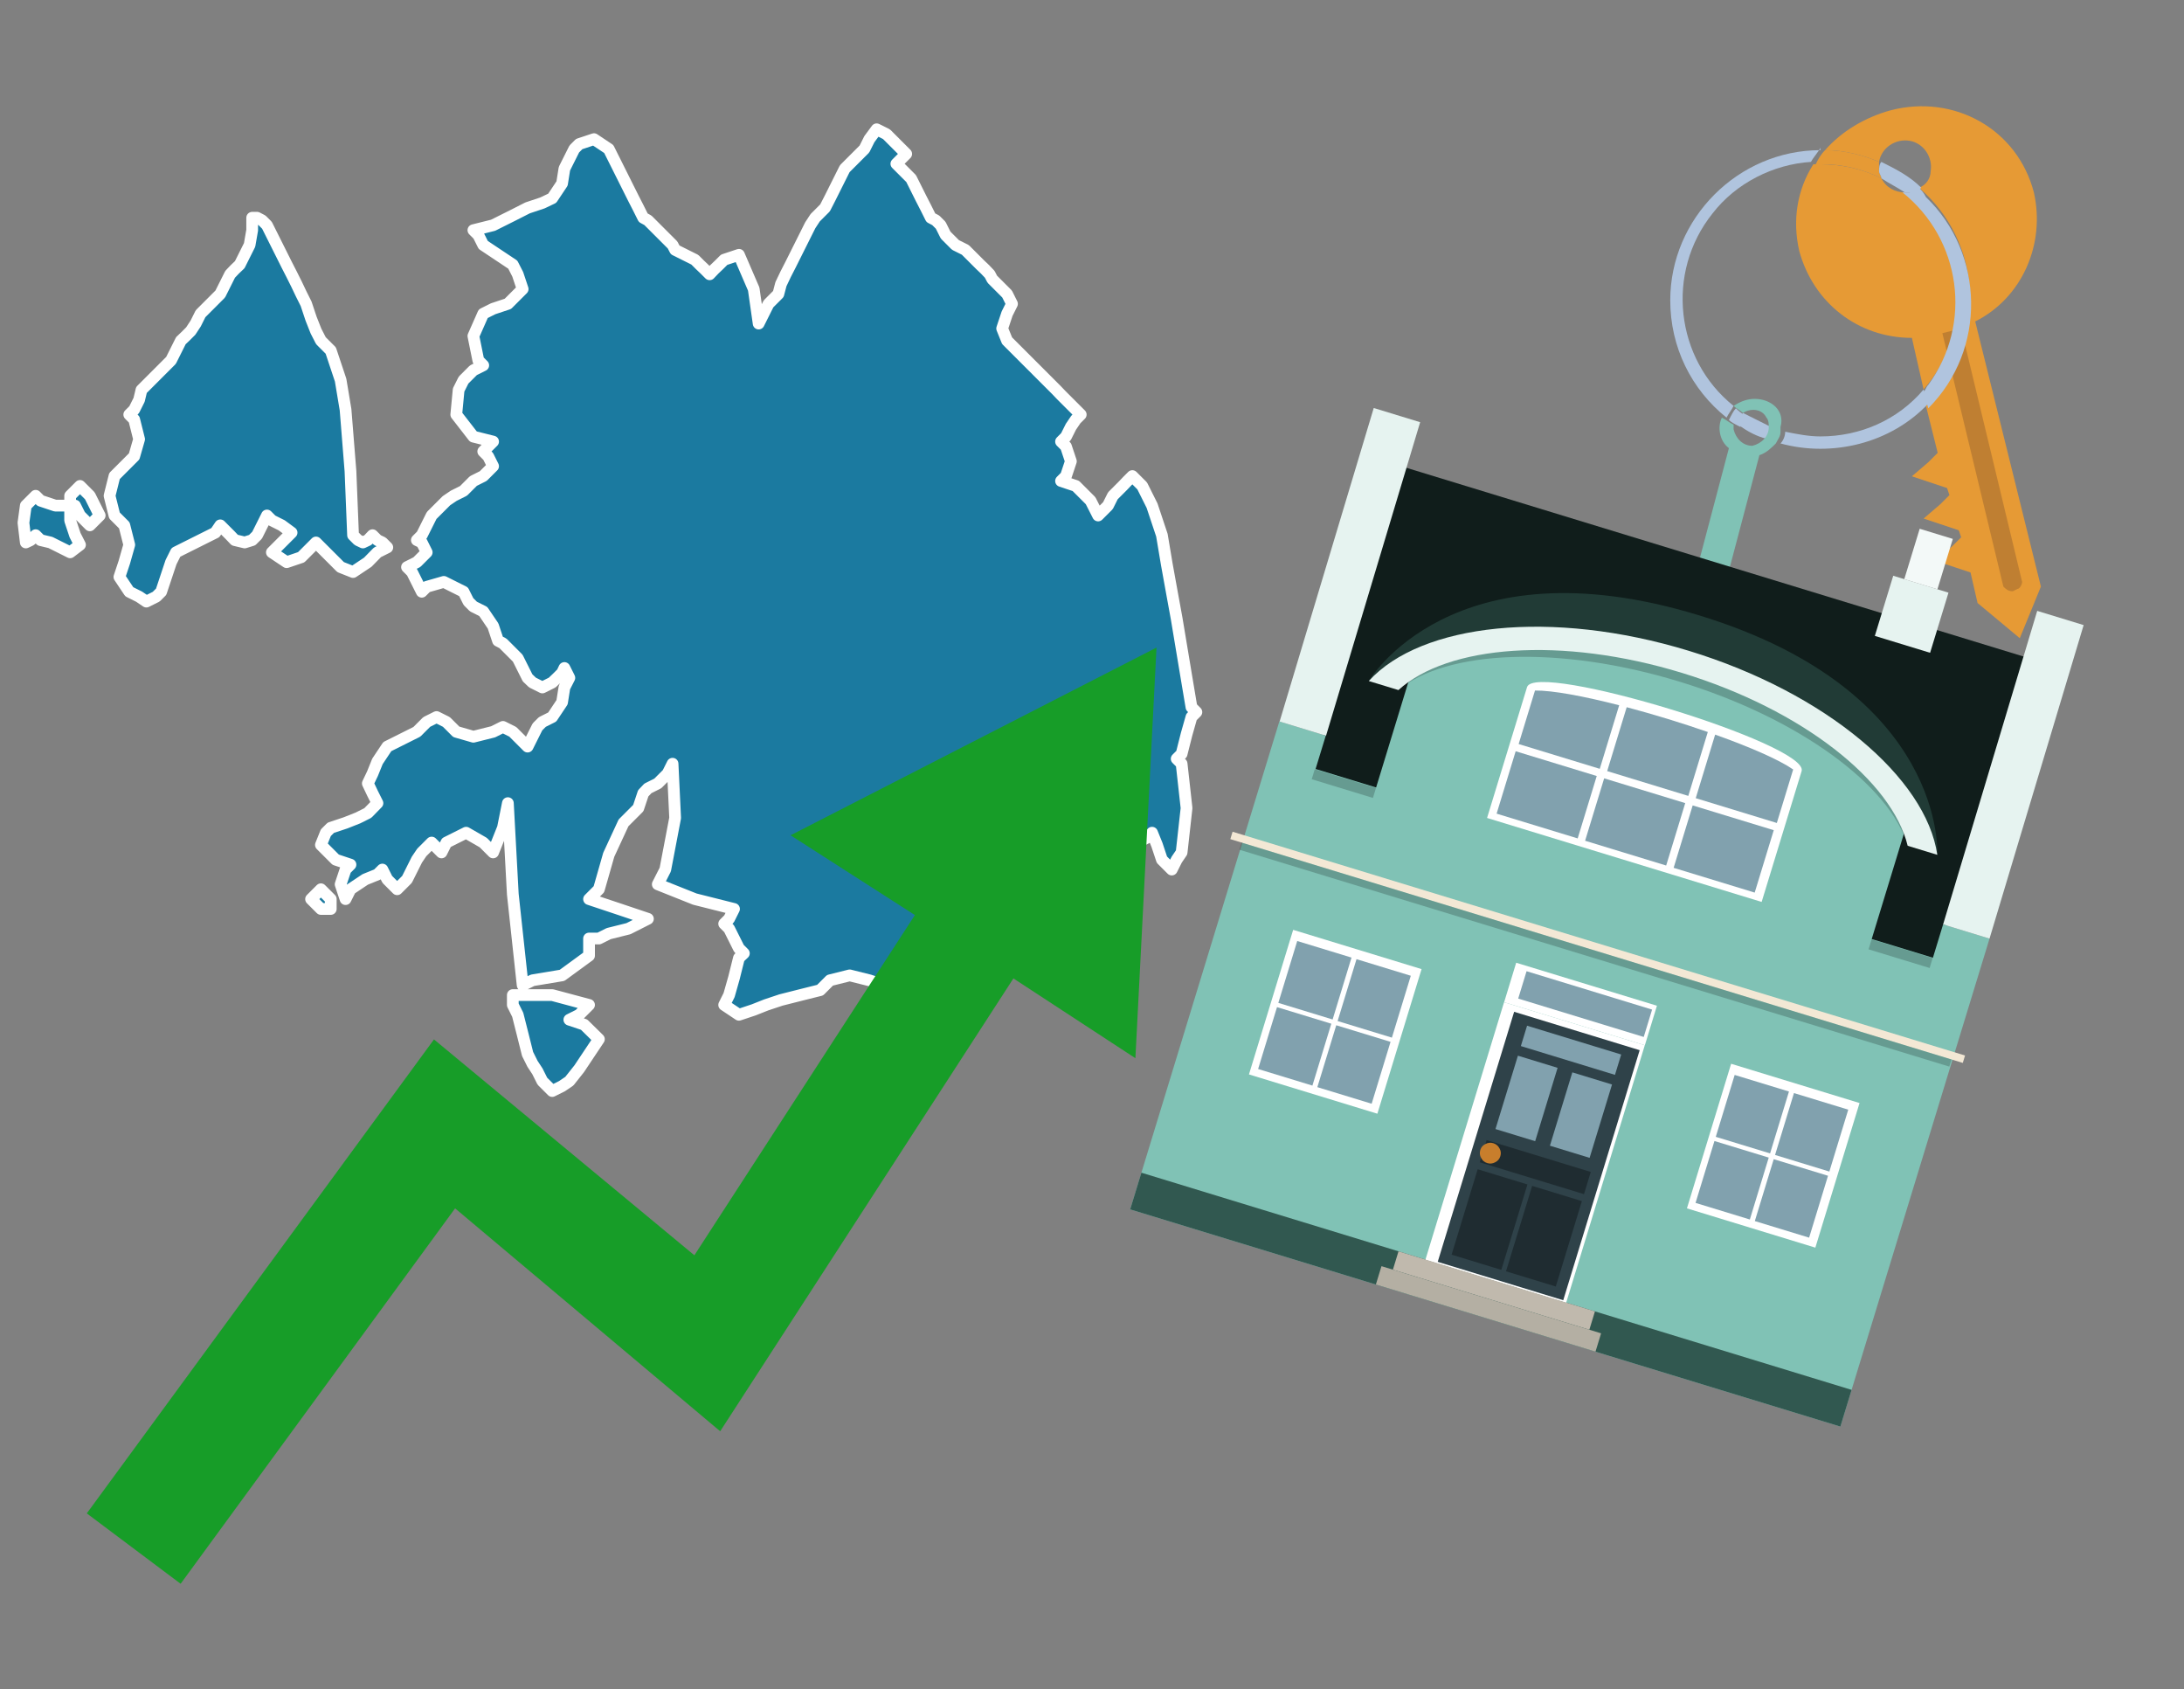 <?xml version="1.0" encoding="utf-8"?>
<!-- Generator: Adobe Illustrator 26.0.3, SVG Export Plug-In . SVG Version: 6.00 Build 0)  -->
<svg version="1.1" id="Text" xmlns="http://www.w3.org/2000/svg" xmlns:xlink="http://www.w3.org/1999/xlink" x="0px" y="0px"
	 width="93.1px" height="72px" viewBox="0 0 93.1 72" style="enable-background:new 0 0 93.1 72;" xml:space="preserve">
<rect x="0" y="0" width="93.1" height="72" fill="#808080" stroke="none"/>
<style type="text/css">
	.st0{fill:#1B7AA0;stroke:#FFFFFF;stroke-width:0.5;stroke-linejoin:round;}
	.st1{fill:#179D28;}
	.st2{fill:#E69A35;}
	.st3{fill:#B0C4DE;}
	.st4{fill:#80C2B5;}
	.st5{fill:#BF7F32;}
	.st6{fill-rule:evenodd;clip-rule:evenodd;fill:#101D1B;}
	.st7{fill-rule:evenodd;clip-rule:evenodd;fill:#80C2B5;}
	.st8{opacity:0.2;fill-rule:evenodd;clip-rule:evenodd;enable-background:new    ;}
	.st9{fill-rule:evenodd;clip-rule:evenodd;fill:#E6F3F0;}
	.st10{fill-rule:evenodd;clip-rule:evenodd;fill:#315850;}
	.st11{fill-rule:evenodd;clip-rule:evenodd;fill:#F3F9F8;}
	.st12{fill:#213B36;}
	.st13{fill:none;}
	.st14{opacity:0.2;enable-background:new    ;}
	.st15{fill:#E6F3F0;}
	.st16{fill-rule:evenodd;clip-rule:evenodd;fill:#FFFFFF;}
	.st17{fill-rule:evenodd;clip-rule:evenodd;fill:#81A1AE;}
	.st18{fill:#81A1AE;}
	.st19{fill:#FFFFFF;}
	.st20{fill:#2F4249;}
	.st21{fill:#1F2C31;}
	.st22{fill:#C87E2C;}
	.st23{fill-rule:evenodd;clip-rule:evenodd;fill:#C0B9AD;}
	.st24{fill-rule:evenodd;clip-rule:evenodd;fill:#B4AFA3;}
	.st25{fill-rule:evenodd;clip-rule:evenodd;fill:#F3E8D5;}
</style>
<path class="st0" d="M23.54,42.41L25.11,42.83L24.69,43.25L24.27,43.46L24.9,43.67L25.53,44.29L25.11,44.92L24.69,45.55L24.27,46.08L23.96,46.29L23.54,46.5L23.12,46.08L22.91,45.66L22.7,45.34L22.49,44.92L22.28,44.08L22.07,43.25L21.86,42.83L21.86,42.41ZM13.68,38.74L13.26,38.32L13.68,37.9L14.1,38.32L14.1,38.74ZM25.11,40.73L23.96,41.57L22.7,41.78L22.28,41.99L21.86,38.11L21.65,34.23L21.44,35.28L21.02,36.33L20.6,35.91L19.87,35.49L19.03,35.91L18.82,36.33L18.61,36.12L18.4,35.91L18.19,36.12L17.98,36.33L17.77,36.64L17.56,37.06L17.35,37.48L16.93,37.9L16.51,37.48L16.3,37.06L16.09,37.27L15.57,37.48L14.94,37.9L14.73,38.32L14.52,37.69L14.73,37.06L14.94,36.85L14.31,36.64L13.68,36.01L13.89,35.49L14.1,35.28L14.73,35.07L15.26,34.86L15.68,34.65L16.09,34.23L15.88,33.81L15.68,33.39L15.88,32.97L16.09,32.45L16.51,31.82L16.93,31.61L17.35,31.4L17.77,31.19L17.98,30.98L18.19,30.77L18.61,30.56L19.03,30.77L19.24,30.98L19.45,31.19L20.18,31.4L21.02,31.19L21.44,30.98L21.86,31.19L22.07,31.4L22.28,31.61L22.49,31.82L22.7,31.4L22.91,30.98L23.12,30.77L23.54,30.56L23.96,29.93L24.06,29.3L24.27,28.89L24.06,28.47L23.96,28.68L23.75,28.89L23.54,29.09L23.12,29.3L22.7,29.09L22.49,28.89L22.28,28.47L22.07,28.05L21.86,27.84L21.65,27.63L21.44,27.42L21.23,27.31L21.02,26.68L20.6,26.06L20.18,25.85L19.97,25.64L19.76,25.22L18.92,24.8L18.19,25.01L17.98,25.22L17.77,24.8L17.56,24.38L17.35,24.17L17.77,23.96L18.19,23.54L17.98,23.12L17.77,23.02L17.98,22.81L18.19,22.39L18.4,21.97L18.61,21.76L18.82,21.55L19.03,21.34L19.34,21.13L19.76,20.92L19.97,20.71L20.18,20.5L20.6,20.29L21.02,19.87L20.81,19.45L20.6,19.24L20.81,19.03L21.02,18.82L20.18,18.61L19.45,17.67L19.55,16.62L19.76,16.2L20.18,15.78L20.6,15.57L20.39,15.36L20.18,14.32L20.6,13.37L21.02,13.16L21.65,12.95L22.28,12.32L22.07,11.69L21.86,11.28L21.23,10.86L20.6,10.44L20.39,10.02L20.18,9.81L21.02,9.6L21.86,9.18L22.49,8.86L23.12,8.65L23.54,8.45L23.96,7.82L24.06,7.19L24.27,6.77L24.48,6.35L24.69,6.14L25.32,5.93L25.95,6.35L26.16,6.77L26.37,7.19L26.58,7.61L26.79,8.03L27.0,8.45L27.21,8.86L27.42,9.28L27.62,9.39L27.83,9.6L28.04,9.81L28.25,10.02L28.46,10.23L28.67,10.44L28.78,10.65L29.2,10.86L29.62,11.07L29.83,11.28L30.04,11.48L30.25,11.69L30.45,11.48L30.66,11.28L30.87,11.07L31.5,10.86L32.13,12.32L32.34,13.79L32.55,13.37L32.76,12.95L32.97,12.74L33.18,12.53L33.29,12.11L33.49,11.69L33.7,11.28L33.91,10.86L34.12,10.44L34.33,10.02L34.54,9.6L34.75,9.28L34.96,9.07L35.17,8.86L35.38,8.45L35.59,8.03L35.8,7.61L36.01,7.19L36.22,6.98L36.43,6.77L36.64,6.56L36.85,6.35L37.06,5.93L37.37,5.51L37.79,5.72L38.0,5.93L38.21,6.14L38.42,6.35L38.63,6.56L38.42,6.77L38.21,6.98L38.42,7.19L38.63,7.4L38.84,7.61L39.05,8.03L39.26,8.45L39.47,8.86L39.68,9.28L39.89,9.39L40.1,9.6L40.31,10.02L40.73,10.44L41.15,10.65L41.36,10.86L41.57,11.07L41.78,11.28L41.99,11.48L42.19,11.69L42.3,11.9L42.51,12.11L42.72,12.32L42.93,12.53L43.14,12.95L42.93,13.37L42.72,14.0L42.93,14.52L43.14,14.73L43.35,14.94L43.56,15.15L43.77,15.36L43.98,15.57L44.19,15.78L44.4,15.99L44.61,16.2L44.82,16.41L45.03,16.62L45.23,16.83L45.44,17.04L45.65,17.25L45.86,17.46L46.07,17.67L45.86,17.88L45.65,18.19L45.44,18.61L45.23,18.82L45.44,19.03L45.65,19.66L45.44,20.29L45.23,20.5L45.86,20.71L46.49,21.34L46.81,21.97L47.23,21.55L47.44,21.13L47.65,20.92L47.86,20.71L48.06,20.5L48.27,20.29L48.48,20.5L48.69,20.71L48.9,21.13L49.11,21.55L49.32,22.18L49.53,22.81L49.74,24.06L49.95,25.22L50.16,26.37L50.37,27.63L50.58,28.89L50.79,30.14L51.0,30.35L50.79,30.56L50.58,31.3L50.37,32.13L50.16,32.34L50.37,32.55L50.58,34.44L50.37,36.33L50.16,36.64L49.95,37.06L49.74,36.85L49.53,36.64L49.32,36.01L49.11,35.49L48.9,35.7L48.48,35.91L48.06,36.12L47.65,36.33L47.23,36.43L47.02,36.64L46.81,37.06L46.39,37.48L46.07,37.27L45.86,37.06L45.65,36.85L45.23,36.64L44.82,36.85L44.19,37.06L43.56,36.85L43.14,36.64L42.72,36.85L42.51,37.06L42.3,37.48L42.19,37.9L41.99,38.11L41.78,38.32L41.57,38.74L41.36,39.16L41.15,39.58L40.94,40.0L40.73,40.42L40.31,40.83L39.89,41.04L39.68,41.15L39.47,41.36L38.84,41.57L38.21,41.78L37.69,41.99L37.06,41.78L36.22,41.57L35.38,41.78L35.17,41.99L34.96,42.2L34.12,42.41L33.29,42.62L32.66,42.83L32.13,43.04L31.5,43.25L30.87,42.83L31.08,42.41L31.29,41.67L31.5,40.83L31.71,40.63L31.5,40.42L31.29,40.0L31.08,39.58L30.87,39.37L31.08,39.16L31.29,38.74L29.62,38.32L28.04,37.69L28.36,37.06L28.78,34.86L28.67,32.55L28.46,32.97L28.04,33.39L27.62,33.6L27.42,33.81L27.21,34.44L26.58,35.07L25.95,36.43L25.53,37.9L25.11,38.32L26.37,38.74L27.62,39.16L26.79,39.58L25.95,39.79L25.53,40.0L25.11,40.0ZM10.96,9.28L11.17,9.39L11.38,9.6L11.59,10.02L11.8,10.44L12.01,10.86L12.22,11.28L12.43,11.69L12.64,12.11L12.84,12.53L13.05,12.95L13.26,13.58L13.47,14.11L13.68,14.52L14.1,14.94L14.52,16.2L14.73,17.46L14.94,20.08L15.05,22.81L15.26,23.02L15.47,23.12L15.68,23.02L15.88,22.81L16.09,23.02L16.3,23.12L16.51,23.33L16.09,23.54L15.68,23.96L15.05,24.38L14.52,24.17L14.31,23.96L14.1,23.75L13.89,23.54L13.68,23.33L13.47,23.12L13.26,23.33L13.05,23.54L12.84,23.75L12.22,23.96L11.59,23.54L12.01,23.12L12.43,22.7L12.01,22.39L11.59,22.18L11.38,21.97L11.17,22.39L10.96,22.81L10.75,23.02L10.43,23.12L10.01,23.02L9.81,22.81L9.6,22.6L9.39,22.39L9.18,22.7L8.34,23.12L7.5,23.54L7.29,23.96L7.08,24.59L6.87,25.22L6.66,25.43L6.24,25.64L5.93,25.43L5.51,25.22L5.09,24.59L5.3,23.96L5.51,23.22L5.3,22.39L5.09,22.18L4.88,21.97L4.67,21.13L4.88,20.29L5.09,20.08L5.3,19.87L5.51,19.66L5.72,19.45L5.93,18.72L5.72,17.88L5.51,17.67L5.72,17.46L5.93,17.04L6.03,16.62L6.24,16.41L6.45,16.2L6.66,15.99L6.87,15.78L7.08,15.57L7.29,15.36L7.5,14.94L7.71,14.52L7.92,14.32L8.13,14.11L8.34,13.79L8.55,13.37L8.76,13.16L8.97,12.95L9.18,12.74L9.39,12.53L9.6,12.11L9.81,11.69L10.01,11.48L10.22,11.28L10.43,10.86L10.64,10.44L10.75,9.81L10.75,9.28ZM2.99,22.18L3.2,22.81L3.41,23.22L2.99,23.54L2.57,23.33L2.15,23.12L1.73,23.02L1.52,22.81L1.31,23.02L1.1,23.12L1.0,22.28L1.1,21.55L1.31,21.34L1.52,21.13L1.73,21.34L2.36,21.55L2.99,21.55ZM2.99,21.13L3.41,20.71L3.83,21.13L4.04,21.55L4.25,21.97L3.83,22.39L3.41,21.97L3.2,21.55L2.99,21.55Z"/>
<polygon class="st1" points="49.3,27.6 33.7,35.6 39,39 29.6,53.5 18.5,44.3 3.7,64.5 7.7,67.5 19.4,51.5 30.7,61 43.2,41.7 
	48.4,45.1 "/>
<path class="st2" d="M80.2,7.6c0-0.1-0.1-0.2-0.1-0.3c0-0.1,0-0.3,0-0.4c-0.7-0.3-1.5-0.5-2.3-0.5c-0.2,0.2-0.3,0.4-0.4,0.6
	c0.1,0,0.2,0,0.3,0C78.5,7,79.4,7.2,80.2,7.6z"/>
<path class="st3" d="M77.6,6.4c-3.5,0-6.4,2.9-6.4,6.4c0,2,0.9,3.8,2.4,5c0.1-0.2,0.2-0.3,0.3-0.5c-2.5-2-2.9-5.7-0.9-8.2
	c1-1.3,2.6-2.1,4.2-2.2c0.1-0.2,0.3-0.4,0.4-0.6V6.4z"/>
<path class="st2" d="M84.2,13.7c2-1,3-3.3,2.5-5.5C86,5.5,83.3,4,80.6,4.7c-1.1,0.3-2.1,0.9-2.8,1.7c0.8,0,1.6,0.2,2.3,0.5
	c0.1-0.6,0.7-1,1.3-0.9c0.6,0.1,1,0.7,0.9,1.3c0,0.3-0.2,0.6-0.5,0.7c2.7,2.3,2.9,6.4,0.6,9c-0.1,0.1-0.2,0.2-0.3,0.3l0.5,2
	l-0.4,0.4l-0.7,0.6l0.9,0.3l0.6,0.2l0.1,0.3l-0.4,0.4L82,22.1l0.9,0.3l0.6,0.2l0.1,0.3l-0.4,0.4l-0.7,0.6l0.9,0.3l0.6,0.2l0.3,1.3
	l1.8,1.5L87,25L84.2,13.7z"/>
<path class="st2" d="M81.2,8.2c-0.4,0-0.8-0.2-1-0.6C79.4,7.2,78.5,7,77.6,7c-0.1,0-0.2,0-0.3,0c-0.7,1.1-0.9,2.4-0.6,3.7
	c0.6,2.2,2.5,3.7,4.8,3.7l0.5,2.2c2.1-2.4,1.9-6.1-0.6-8.2C81.3,8.3,81.2,8.3,81.2,8.2z"/>
<path class="st3" d="M74.1,18.1c0.4,0.3,0.8,0.5,1.2,0.6c0.1-0.1,0.2-0.3,0.2-0.5l0,0c-0.4-0.2-0.8-0.4-1.2-0.6
	C74.2,17.8,74.1,17.9,74.1,18.1z"/>
<path class="st3" d="M74.4,17.7c-0.2-0.1-0.3-0.2-0.4-0.3c-0.1,0.1-0.2,0.3-0.3,0.5c0.1,0.1,0.3,0.2,0.5,0.3
	C74.1,17.9,74.2,17.8,74.4,17.7z"/>
<path class="st4" d="M74.8,17c-0.3,0-0.6,0.1-0.9,0.3c0.1,0.1,0.3,0.2,0.4,0.3c0.3-0.2,0.8-0.2,1,0.2c0.1,0.1,0.1,0.3,0.1,0.4l0,0
	c0,0.4-0.3,0.7-0.7,0.8c-0.4,0-0.7-0.3-0.8-0.7c0,0,0,0,0-0.1v-0.1c-0.2-0.1-0.3-0.2-0.5-0.3c-0.2,0.4-0.1,1,0.3,1.3l-1.549,5.865
	l1.3,0.3L75,19.4c0.3-0.1,0.5-0.3,0.7-0.5c0.1-0.2,0.2-0.3,0.2-0.5c0-0.1,0-0.1,0-0.2C76.1,17.5,75.5,17,74.8,17z"/>
<path class="st5" d="M86,25.1l-0.2,0.1c-0.2,0-0.3-0.1-0.4-0.2l0,0l-2.6-10.8l0.8-0.2l2.6,10.8C86.2,24.9,86.1,25.1,86,25.1L86,25.1
	z"/>
<path class="st3" d="M80.1,7.3c0,0.1,0.1,0.2,0.1,0.3c0.3,0.2,0.7,0.4,1,0.6c0.1,0,0.2,0,0.3,0c0.1,0,0.3-0.1,0.4-0.2
	c-0.5-0.5-1.1-0.8-1.7-1.1C80.1,7,80.1,7.2,80.1,7.3z"/>
<path class="st3" d="M77.6,18.6c-0.5,0-1-0.1-1.5-0.2c0,0.2-0.1,0.4-0.2,0.5c2.2,0.6,4.7,0,6.3-1.7L82,16.6
	C80.9,17.9,79.3,18.6,77.6,18.6z"/>
<path class="st3" d="M81.8,8c-0.1,0.1-0.2,0.1-0.4,0.2c-0.1,0-0.2,0-0.3,0c2.5,2,3,5.6,1.1,8.2c-0.1,0.1-0.1,0.2-0.2,0.3l0.2,0.7
	c2.5-2.5,2.4-6.6-0.1-9C82,8.2,81.9,8.1,81.8,8L81.8,8z"/>
<g>
	<polygon class="st6" points="82.528,40.998 55.935,32.868 59.826,19.899 86.386,28.019 	"/>
	<polygon class="st7" points="80.743,53.306 84.81,40.003 82.831,39.398 82.397,40.819 56.081,32.774 56.516,31.353 
		54.536,30.747 48.178,51.544 78.452,60.8 	"/>
	
		<rect x="68.968" y="23.239" transform="matrix(0.292 -0.956 0.956 0.292 13.561 92.358)" class="st8" width="0.443" height="27.553"/>
	<polygon class="st9" points="84.81,40.003 82.831,39.398 86.843,26.036 88.822,26.641 	"/>
	<polygon class="st9" points="56.527,31.356 54.548,30.751 58.56,17.389 60.539,17.994 	"/>
	<polygon class="st10" points="78.452,60.8 78.93,59.236 48.656,49.98 48.178,51.544 	"/>
	<polygon class="st9" points="83.06,25.259 80.705,24.539 79.921,27.102 82.277,27.822 	"/>
	<polygon class="st11" points="83.245,22.968 81.833,22.536 81.176,24.683 82.589,25.115 	"/>
	<g>
		<path class="st12" d="M72.43,26.226C61.89,23.003,58.349,29.025,58.349,29.025l3.957-1.27l17.769,5.433l2.509,3.247
			C82.584,36.434,83.016,29.462,72.43,26.226z"/>
		<path class="st4" d="M80.089,32.789c-5.154-4.135-11.002-5.938-17.558-5.368l-2.205,0.697L58.453,34.245l21.126,6.459
			l1.9-6.216L80.089,32.789z"/>
		<g>
			<polygon class="st13" points="67.162,26.107 64.292,27.075 78.703,31.48 76.864,29.073 			"/>
		</g>
		<path class="st14" d="M71.853,28.195c-5.851-1.789-11.352-1.36-13.504,0.83l1.264,0.386
			c2.033-1.704,6.843-1.93,11.978-0.36s8.996,4.447,9.729,6.997l1.264,0.386
			C82.025,33.415,77.704,29.984,71.853,28.195z"/>
		<path class="st15" d="M71.993,27.738c-5.851-1.789-11.412-1.166-13.644,1.287l1.264,0.386
			c2.098-1.918,6.956-2.301,12.091-0.731s8.948,4.604,9.616,7.367l1.264,0.386
			C82.105,33.152,77.844,29.526,71.993,27.738z"/>
		<g>
			<g>
				<path class="st16" d="M65.095,29.286c0.346-1.132,12.051,2.446,11.705,3.579l-1.704,5.575l-11.705-3.579
					L65.095,29.286L65.095,29.286z"/>
			</g>
			
				<rect x="72.127" y="34.37" transform="matrix(0.292 -0.956 0.956 0.292 17.425 95.904)" class="st17" width="2.782" height="3.615"/>
			
				<rect x="68.352" y="33.216" transform="matrix(0.292 -0.956 0.956 0.292 15.857 91.478)" class="st17" width="2.782" height="3.615"/>
			
				<rect x="64.578" y="32.062" transform="matrix(0.292 -0.956 0.956 0.292 14.29 87.052)" class="st17" width="2.782" height="3.615"/>
			<g>
				<path class="st18" d="M75.743,35.075l0.697-2.28c-0.622-0.429-1.87-0.967-3.326-1.486l-0.828,2.709L75.743,35.075z"
					/>
				<path class="st18" d="M68.195,32.767l0.828-2.709c-1.497-0.384-2.832-0.636-3.589-0.628l-0.697,2.281
					L68.195,32.767z"/>
				<path class="st18" d="M71.969,33.921l0.832-2.723c-1.111-0.386-2.321-0.756-3.458-1.057l-0.832,2.723L71.969,33.921
					z"/>
			</g>
		</g>
	</g>
	<g>
		
			<rect x="66.534" y="39.649" transform="matrix(0.292 -0.956 0.956 0.292 6.786 94.744)" class="st19" width="1.761" height="6.276"/>
		
			<rect x="59.735" y="45.983" transform="matrix(0.292 -0.956 0.956 0.292 -0.641 97.374)" class="st16" width="11.485" height="6.276"/>
		<g transform="matrix( 0.861, 0, 0, 0.861, 2148,666.7) ">
			<g>
				<g id="Symbol_9_0_Layer2_0_MEMBER_8_MEMBER_12_MEMBER_0_FILL_00000048469725786621459750000005400378390701630639_">
					<path class="st20" d="M-2419.808-724.248l6.215,1.9l-3.784,12.378l-6.215-1.9L-2419.808-724.248z"/>
				</g>
			</g>
		</g>
		<g transform="matrix( 0.861, 0, 0, 0.861, 2148,666.7) ">
			<g>
				<g id="Symbol_9_0_Layer2_0_MEMBER_8_MEMBER_12_MEMBER_1_MEMBER_1_FILL_00000158722947092644090620000017520500107816086451_">
					<path class="st18" d="M-2417.657-721.474l-1.11,3.631l-1.965-0.601l1.11-3.631L-2417.657-721.474z"/>
				</g>
			</g>
		</g>
		<g transform="matrix( 0.861, 0, 0, 0.861, 2148,666.7) ">
			<g>
				<g id="Symbol_9_0_Layer2_0_MEMBER_8_MEMBER_12_MEMBER_1_MEMBER_1_FILL_00000052080521835907080820000005665097192969389210_">
					<path class="st18" d="M-2414.962-720.649l-1.11,3.631l-1.965-0.601l1.11-3.631L-2414.962-720.649z"/>
				</g>
			</g>
		</g>
		<g transform="matrix( 0.861, 0, 0, 0.861, 2148,666.7) ">
			<g>
				<g id="Symbol_9_0_Layer2_0_MEMBER_8_MEMBER_12_MEMBER_2_MEMBER_0_FILL_00000121972615620641783040000006232482807947767952_">
					<path class="st21" d="M-2420.21-711.402l1.293-4.228l2.463,0.753l-1.292,4.228L-2420.21-711.402z"/>
				</g>
			</g>
		</g>
		<g transform="matrix( 0.861, 0, 0, 0.861, 2148,666.7) ">
			<g>
				<g id="Symbol_9_0_Layer2_0_MEMBER_8_MEMBER_12_MEMBER_2_MEMBER_1_FILL_00000095309292420501403930000009762908861303173802_">
					<path class="st21" d="M-2422.905-712.226l1.292-4.228l2.463,0.753l-1.293,4.228L-2422.905-712.226z"/>
				</g>
			</g>
		</g>
		<g transform="matrix( 0.861, 0, 0, 0.861, 2148,666.7) ">
			<g>
				<g id="Symbol_9_0_Layer2_0_MEMBER_8_MEMBER_12_MEMBER_2_MEMBER_1_FILL_00000087374071675372334650000017514442634703101070_">
					<path class="st21" d="M-2421.508-716.798l0.336-1.099l5.158,1.577l-0.336,1.099L-2421.508-716.798z"/>
				</g>
			</g>
		</g>
		<g transform="matrix( 0.861, 0, 0, 0.861, 2148,666.7) ">
			<g>
				<g id="Symbol_9_0_Layer2_0_MEMBER_8_MEMBER_12_MEMBER_2_MEMBER_1_FILL_00000054944747032959736200000013106761979852599950_">
					<path class="st18" d="M-2419.476-722.551l0.308-1.008l4.66,1.425l-0.308,1.008L-2419.476-722.551z"/>
				</g>
			</g>
		</g>
		<g transform="matrix( 0.861, 0, 0, 0.861, 2148,666.7) ">
			<g>
				<g id="Symbol_9_0_Layer2_0_MEMBER_8_MEMBER_13_FILL_00000121256037951919940360000017531174073741872810_">
					<path class="st22" d="M-2421.483-717.409c0.041-0.134,0.124-0.232,0.251-0.293
						c0.129-0.069,0.26-0.082,0.394-0.041c0.134,0.041,0.235,0.126,0.304,0.255
						c0.071,0.122,0.085,0.25,0.044,0.384c-0.043,0.141-0.128,0.242-0.255,0.304
						c-0.129,0.069-0.26,0.082-0.394,0.041c-0.141-0.043-0.242-0.128-0.303-0.255
						C-2421.512-717.136-2421.526-717.268-2421.483-717.409z"/>
				</g>
			</g>
		</g>
		<g transform="matrix( 0.861, 0, 0, 0.861, 2148,666.7) ">
			<g>
				<g id="Symbol_9_0_Layer2_0_MEMBER_8_MEMBER_12_MEMBER_2_MEMBER_1_FILL_00000181081196561876715510000013441379206308750754_">
					<path class="st18" d="M-2419.607-724.902l0.414-1.355l6.215,1.9l-0.414,1.355L-2419.607-724.902z"/>
				</g>
			</g>
		</g>
		<polygon class="st23" points="67.751,56.673 67.99,55.891 59.616,53.331 59.377,54.113 		"/>
		<polygon class="st24" points="68.013,57.608 68.252,56.826 58.89,53.964 58.651,54.746 60.045,55.172 		"/>
	</g>
	
		<rect x="67.98" y="24.04" transform="matrix(0.292 -0.956 0.956 0.292 9.614 93.733)" class="st25" width="0.33" height="32.661"/>
	
		<rect x="67.891" y="24.851" transform="matrix(0.292 -0.956 0.956 0.292 9.25 93.862)" class="st8" width="0.319" height="31.657"/>
	<g>
		<g>
			<polygon class="st16" points="73.795,45.338 79.269,47.011 77.385,53.174 71.911,51.5 			"/>
		</g>
		
			<rect x="73.365" y="46.272" transform="matrix(0.292 -0.956 0.956 0.292 7.482 105.077)" class="st17" width="2.759" height="2.421"/>
		
			<rect x="75.893" y="47.045" transform="matrix(0.292 -0.956 0.956 0.292 8.532 108.041)" class="st17" width="2.759" height="2.421"/>
		
			<rect x="75.031" y="49.864" transform="matrix(0.292 -0.956 0.956 0.292 5.226 109.211)" class="st17" width="2.759" height="2.421"/>
		
			<rect x="72.504" y="49.09" transform="matrix(0.292 -0.956 0.956 0.292 4.177 106.247)" class="st17" width="2.759" height="2.421"/>
	</g>
	<g>
		<g>
			<polygon class="st16" points="60.599,41.303 55.125,39.63 53.241,45.792 58.715,47.466 			"/>
		</g>
		
			<rect x="57.236" y="41.341" transform="matrix(0.292 -0.956 0.956 0.292 0.785 86.163)" class="st17" width="2.759" height="2.421"/>
		
			<rect x="54.709" y="40.568" transform="matrix(0.292 -0.956 0.956 0.292 -0.265 83.199)" class="st17" width="2.759" height="2.421"/>
		
			<rect x="53.847" y="43.387" transform="matrix(0.292 -0.956 0.956 0.292 -3.57 84.37)" class="st17" width="2.759" height="2.421"/>
		
			<rect x="56.375" y="44.159" transform="matrix(0.292 -0.956 0.956 0.292 -2.521 87.334)" class="st17" width="2.759" height="2.421"/>
	</g>
</g>
</svg>

